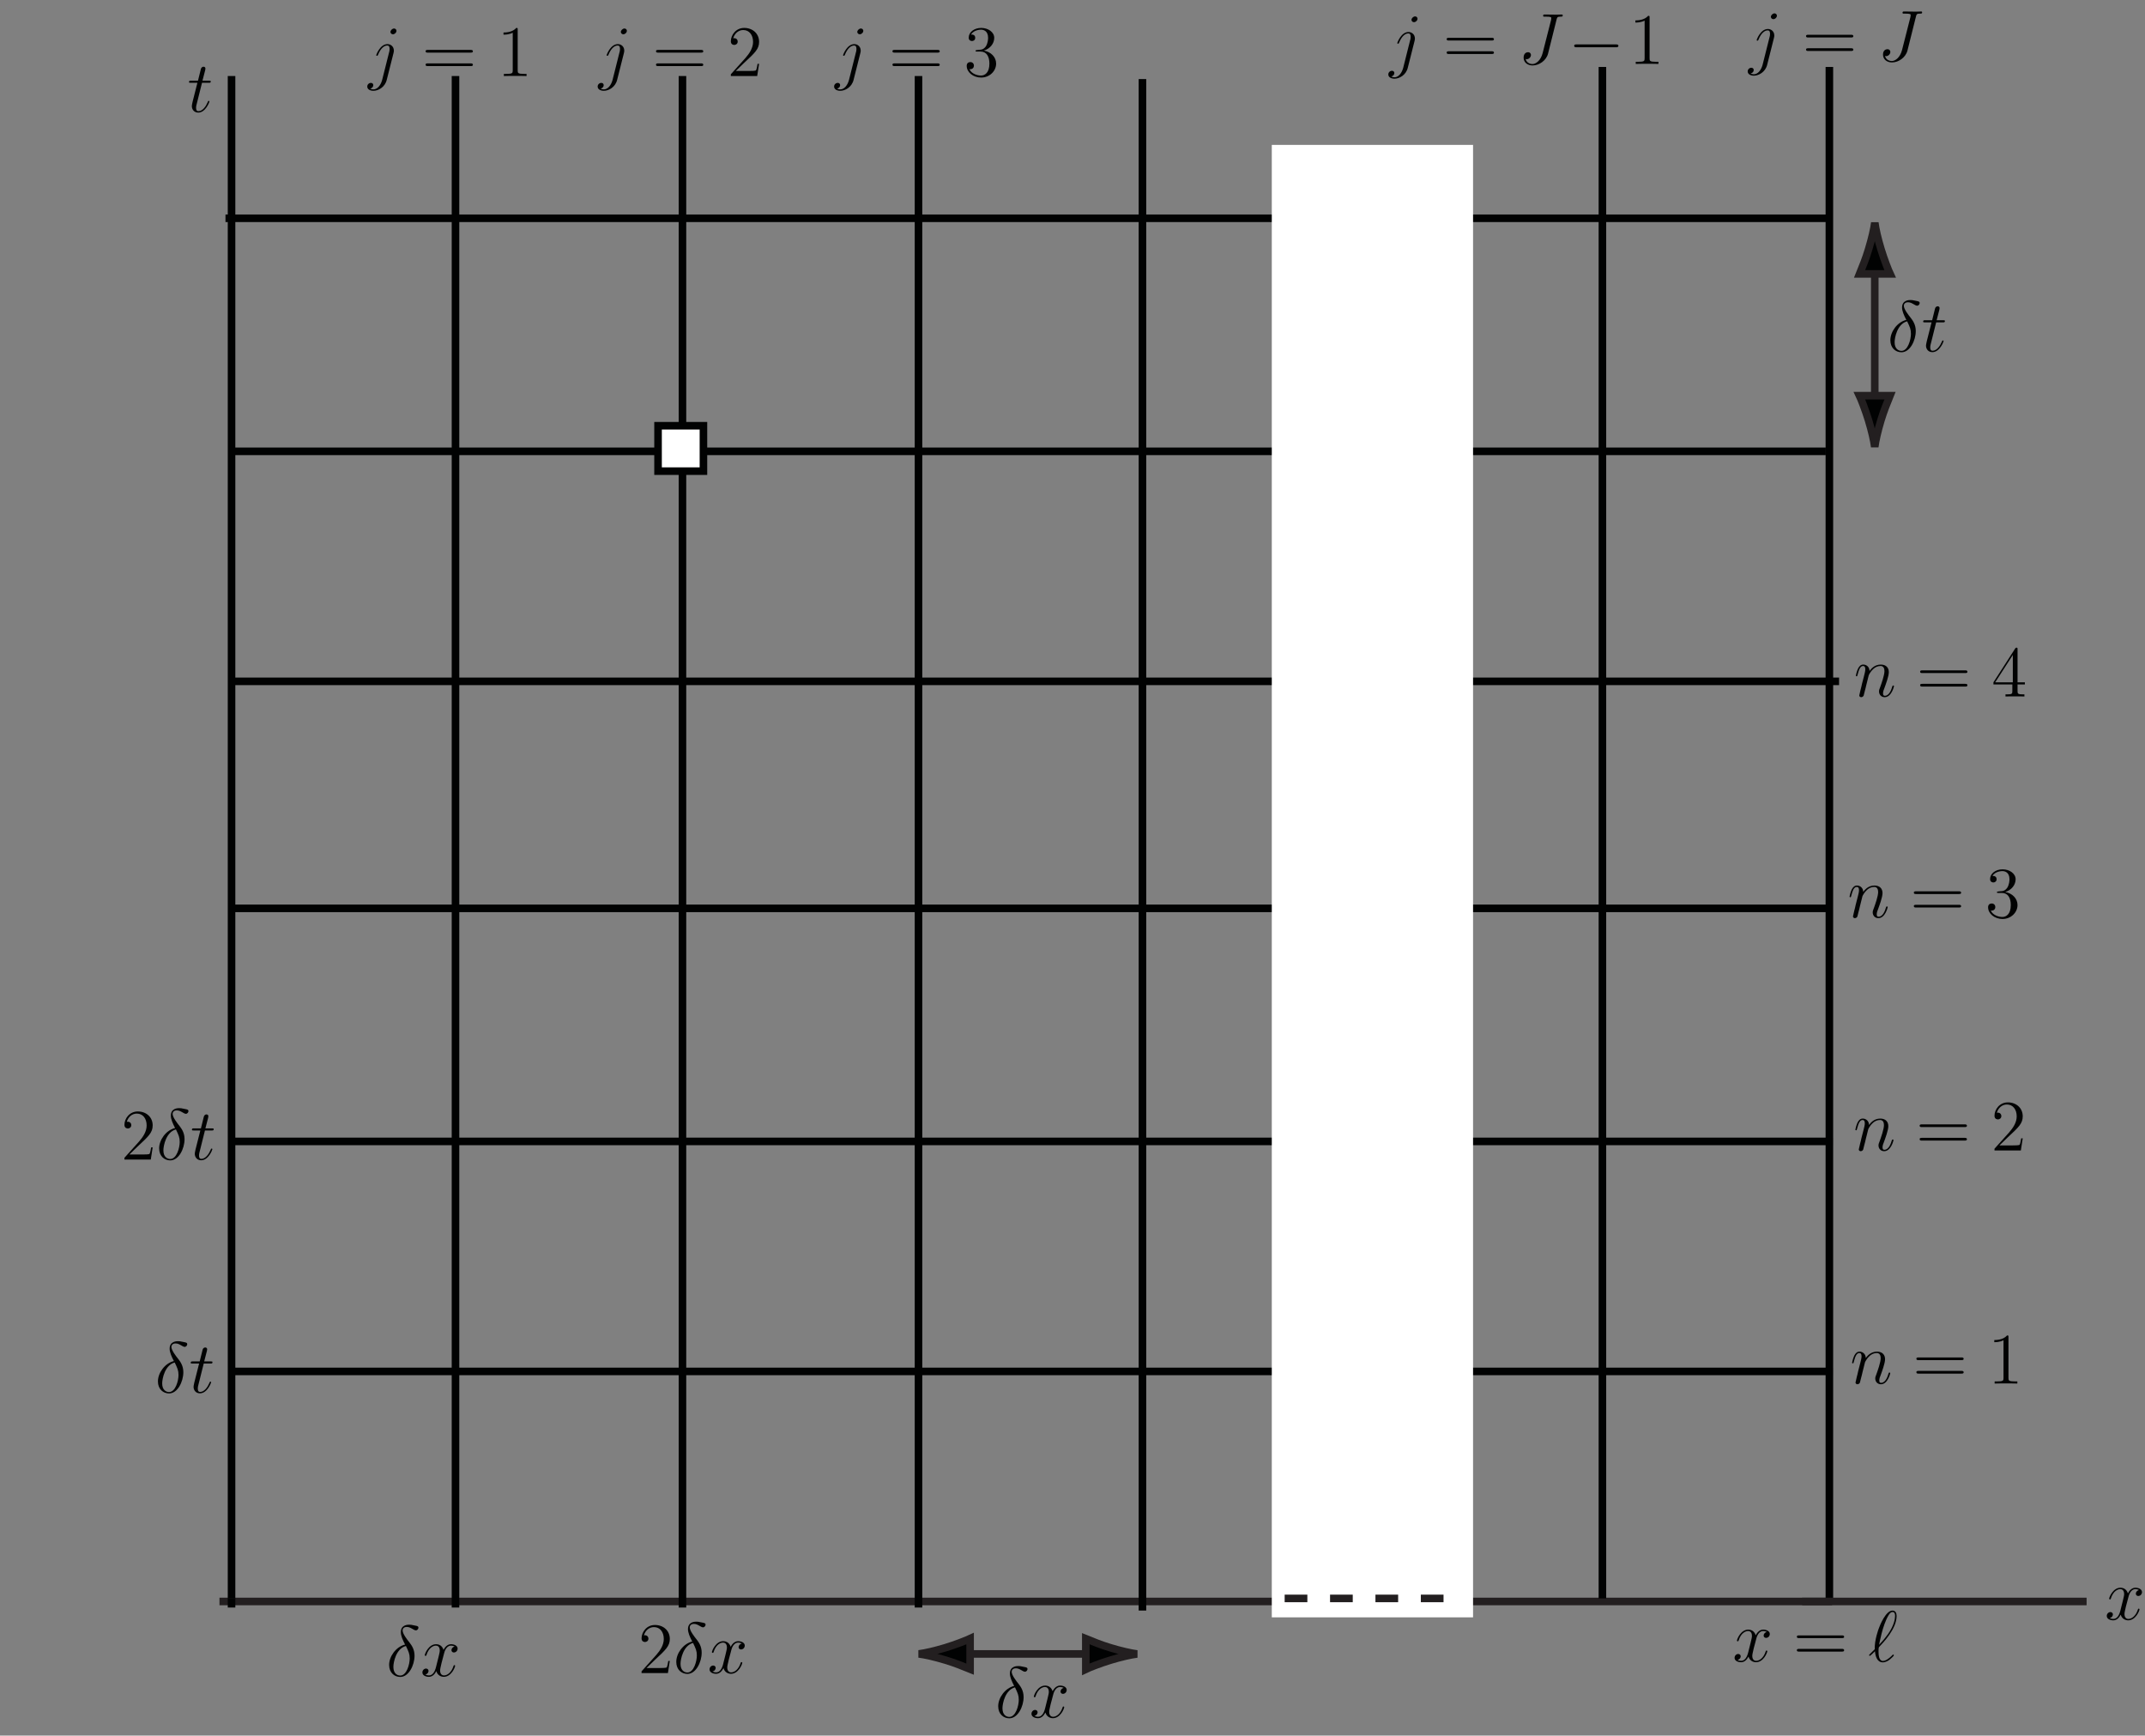 <?xml version="1.0" encoding="UTF-8"?>
<svg xmlns="http://www.w3.org/2000/svg" xmlns:xlink="http://www.w3.org/1999/xlink" width="283.524pt" height="229.372pt" viewBox="0 0 283.524 229.372" version="1.1">
<rect x="0" y="0" width="283.524" height="229.372" fill="#808080" stroke="none"/>
<defs>
<g>
<symbol overflow="visible" id="glyph0-0">
<path style="stroke:none;" d=""/>
</symbol>
<symbol overflow="visible" id="glyph0-1">
<path style="stroke:none;" d="M 2.484 -4.172 C 1.266 -3.875 0.375 -2.594 0.375 -1.484 C 0.375 -0.453 1.078 0.109 1.844 0.109 C 2.969 0.109 3.734 -1.438 3.734 -2.703 C 3.734 -3.562 3.328 -4.094 3.094 -4.406 C 2.734 -4.859 2.156 -5.594 2.156 -6.047 C 2.156 -6.219 2.281 -6.5 2.703 -6.5 C 3 -6.5 3.188 -6.391 3.469 -6.234 C 3.562 -6.172 3.781 -6.047 3.906 -6.047 C 4.109 -6.047 4.25 -6.25 4.25 -6.406 C 4.25 -6.594 4.109 -6.625 3.766 -6.688 C 3.312 -6.797 3.188 -6.797 3.016 -6.797 C 2.859 -6.797 1.922 -6.797 1.922 -5.812 C 1.922 -5.344 2.156 -4.797 2.484 -4.172 Z M 2.594 -3.984 C 2.953 -3.234 3.094 -2.938 3.094 -2.328 C 3.094 -1.578 2.703 -0.078 1.844 -0.078 C 1.469 -0.078 0.938 -0.328 0.938 -1.219 C 0.938 -1.844 1.297 -3.641 2.594 -3.984 Z M 2.594 -3.984 "/>
</symbol>
<symbol overflow="visible" id="glyph0-2">
<path style="stroke:none;" d="M 1.922 -3.844 L 2.797 -3.844 C 2.984 -3.844 3.078 -3.844 3.078 -4.016 C 3.078 -4.125 3.016 -4.125 2.828 -4.125 L 1.984 -4.125 L 2.344 -5.516 C 2.375 -5.656 2.375 -5.672 2.375 -5.734 C 2.375 -5.891 2.25 -5.969 2.125 -5.969 C 2.062 -5.969 1.844 -5.953 1.766 -5.641 L 1.391 -4.125 L 0.484 -4.125 C 0.297 -4.125 0.203 -4.125 0.203 -3.938 C 0.203 -3.844 0.281 -3.844 0.453 -3.844 L 1.312 -3.844 L 0.672 -1.312 C 0.609 -0.984 0.578 -0.891 0.578 -0.766 C 0.578 -0.312 0.891 0.094 1.422 0.094 C 2.391 0.094 2.906 -1.297 2.906 -1.375 C 2.906 -1.422 2.875 -1.453 2.812 -1.453 C 2.797 -1.453 2.75 -1.453 2.734 -1.422 C 2.719 -1.406 2.719 -1.391 2.656 -1.25 C 2.453 -0.766 2.016 -0.094 1.453 -0.094 C 1.172 -0.094 1.141 -0.328 1.141 -0.547 C 1.141 -0.547 1.141 -0.734 1.172 -0.844 Z M 1.922 -3.844 "/>
</symbol>
<symbol overflow="visible" id="glyph0-3">
<path style="stroke:none;" d="M 4.531 -3.906 C 4.234 -3.844 4.109 -3.609 4.109 -3.438 C 4.109 -3.203 4.297 -3.125 4.422 -3.125 C 4.719 -3.125 4.922 -3.375 4.922 -3.641 C 4.922 -4.031 4.453 -4.219 4.047 -4.219 C 3.469 -4.219 3.141 -3.641 3.062 -3.469 C 2.844 -4.172 2.25 -4.219 2.078 -4.219 C 1.094 -4.219 0.578 -2.969 0.578 -2.75 C 0.578 -2.719 0.625 -2.672 0.688 -2.672 C 0.766 -2.672 0.781 -2.719 0.797 -2.766 C 1.125 -3.828 1.766 -4.031 2.047 -4.031 C 2.484 -4.031 2.562 -3.625 2.562 -3.391 C 2.562 -3.188 2.5 -2.969 2.391 -2.5 C 2.234 -1.891 2.203 -1.75 2.062 -1.188 C 1.922 -0.625 1.641 -0.094 1.141 -0.094 C 1.094 -0.094 0.844 -0.094 0.656 -0.219 C 1 -0.281 1.078 -0.578 1.078 -0.688 C 1.078 -0.875 0.922 -1 0.75 -1 C 0.516 -1 0.266 -0.797 0.266 -0.484 C 0.266 -0.094 0.719 0.094 1.125 0.094 C 1.594 0.094 1.906 -0.266 2.109 -0.656 C 2.266 -0.094 2.75 0.094 3.094 0.094 C 4.078 0.094 4.594 -1.156 4.594 -1.375 C 4.594 -1.422 4.547 -1.453 4.5 -1.453 C 4.406 -1.453 4.406 -1.406 4.375 -1.328 C 4.109 -0.484 3.562 -0.094 3.125 -0.094 C 2.797 -0.094 2.609 -0.344 2.609 -0.734 C 2.609 -0.953 2.656 -1.094 2.797 -1.734 C 2.922 -2.172 3.047 -2.672 3.141 -3.031 C 3.281 -3.609 3.609 -4.031 4.047 -4.031 C 4.062 -4.031 4.328 -4.031 4.531 -3.906 Z M 4.531 -3.906 "/>
</symbol>
<symbol overflow="visible" id="glyph0-4">
<path style="stroke:none;" d="M 1.969 -2.797 C 1.984 -2.859 2.234 -3.344 2.578 -3.641 C 2.828 -3.875 3.156 -4.031 3.531 -4.031 C 3.906 -4.031 4.047 -3.734 4.047 -3.359 C 4.047 -2.812 3.656 -1.719 3.469 -1.203 C 3.375 -0.969 3.328 -0.844 3.328 -0.672 C 3.328 -0.25 3.625 0.094 4.078 0.094 C 4.969 0.094 5.312 -1.312 5.312 -1.375 C 5.312 -1.422 5.266 -1.453 5.219 -1.453 C 5.125 -1.453 5.109 -1.422 5.062 -1.266 C 4.844 -0.484 4.484 -0.094 4.109 -0.094 C 4.016 -0.094 3.859 -0.109 3.859 -0.406 C 3.859 -0.656 3.969 -0.938 4.031 -1.078 C 4.219 -1.594 4.625 -2.672 4.625 -3.219 C 4.625 -3.781 4.281 -4.219 3.562 -4.219 C 2.703 -4.219 2.25 -3.609 2.078 -3.375 C 2.062 -3.922 1.656 -4.219 1.25 -4.219 C 0.938 -4.219 0.734 -4.031 0.562 -3.703 C 0.391 -3.359 0.266 -2.797 0.266 -2.75 C 0.266 -2.719 0.297 -2.672 0.359 -2.672 C 0.438 -2.672 0.453 -2.672 0.5 -2.891 C 0.656 -3.484 0.828 -4.031 1.219 -4.031 C 1.438 -4.031 1.516 -3.875 1.516 -3.578 C 1.516 -3.375 1.422 -3 1.344 -2.703 C 1.266 -2.359 1.172 -2.016 1.078 -1.672 C 1.047 -1.484 0.938 -1.062 0.891 -0.891 C 0.828 -0.641 0.719 -0.188 0.719 -0.141 C 0.719 -0.016 0.828 0.094 0.969 0.094 C 1.078 0.094 1.219 0.031 1.297 -0.109 C 1.312 -0.156 1.391 -0.484 1.438 -0.672 C 1.516 -0.969 1.594 -1.25 1.656 -1.547 Z M 1.969 -2.797 "/>
</symbol>
<symbol overflow="visible" id="glyph0-5">
<path style="stroke:none;" d="M 3.344 -3.031 C 3.391 -3.188 3.391 -3.312 3.391 -3.359 C 3.391 -3.906 2.969 -4.219 2.547 -4.219 C 1.578 -4.219 1.062 -2.828 1.062 -2.75 C 1.062 -2.703 1.094 -2.672 1.156 -2.672 C 1.234 -2.672 1.25 -2.703 1.297 -2.797 C 1.672 -3.734 2.156 -4.031 2.516 -4.031 C 2.719 -4.031 2.828 -3.922 2.828 -3.578 C 2.828 -3.359 2.797 -3.266 2.75 -3.094 L 1.844 0.516 C 1.656 1.219 1.219 1.766 0.688 1.766 C 0.656 1.766 0.453 1.766 0.266 1.656 C 0.5 1.609 0.672 1.438 0.672 1.203 C 0.672 1.047 0.562 0.906 0.359 0.906 C 0.109 0.906 -0.125 1.109 -0.125 1.391 C -0.125 1.781 0.297 1.953 0.688 1.953 C 1.344 1.953 2.219 1.469 2.453 0.5 Z M 3.734 -5.969 C 3.734 -6.203 3.531 -6.281 3.422 -6.281 C 3.172 -6.281 2.938 -6.031 2.938 -5.828 C 2.938 -5.688 3.062 -5.516 3.266 -5.516 C 3.484 -5.516 3.734 -5.719 3.734 -5.969 Z M 3.734 -5.969 "/>
</symbol>
<symbol overflow="visible" id="glyph0-6">
<path style="stroke:none;" d="M 5.109 -5.875 C 5.188 -6.156 5.203 -6.25 5.672 -6.25 C 5.828 -6.25 5.922 -6.25 5.922 -6.422 C 5.922 -6.531 5.828 -6.531 5.797 -6.531 C 5.625 -6.531 5.453 -6.516 5.281 -6.516 L 4.75 -6.516 C 4.344 -6.516 3.938 -6.531 3.531 -6.531 C 3.438 -6.531 3.328 -6.531 3.328 -6.359 C 3.328 -6.266 3.406 -6.266 3.406 -6.25 L 3.641 -6.25 C 4.406 -6.25 4.406 -6.172 4.406 -6.031 C 4.406 -6.031 4.406 -5.953 4.375 -5.797 L 3.266 -1.438 C 3.016 -0.453 2.375 0.016 1.922 0.016 C 1.594 0.016 1.141 -0.141 1.016 -0.656 C 1.062 -0.641 1.109 -0.625 1.141 -0.625 C 1.469 -0.625 1.719 -0.906 1.719 -1.188 C 1.719 -1.344 1.609 -1.547 1.328 -1.547 C 1.156 -1.547 0.75 -1.438 0.75 -0.828 C 0.75 -0.219 1.25 0.203 1.938 0.203 C 2.812 0.203 3.75 -0.453 3.984 -1.375 Z M 5.109 -5.875 "/>
</symbol>
<symbol overflow="visible" id="glyph0-7">
<path style="stroke:none;" d="M 0.875 -1.625 C 0.281 -1.031 0.125 -0.891 0.125 -0.844 C 0.125 -0.812 0.156 -0.75 0.234 -0.75 C 0.281 -0.75 0.828 -1.266 0.906 -1.359 C 0.953 -0.719 1.188 0.109 1.938 0.109 C 2.328 0.109 2.672 -0.125 2.828 -0.234 C 2.938 -0.328 3.406 -0.734 3.406 -0.812 C 3.406 -0.859 3.359 -0.922 3.312 -0.922 C 3.266 -0.922 3.125 -0.781 3.094 -0.734 C 2.75 -0.406 2.328 -0.078 1.953 -0.078 C 1.438 -0.078 1.375 -0.828 1.375 -1.344 C 1.375 -1.438 1.375 -1.844 1.438 -1.906 C 2 -2.5 3.766 -4.328 3.766 -6.016 C 3.766 -6.391 3.625 -6.734 3.219 -6.734 C 2.328 -6.734 1.547 -4.766 1.422 -4.406 C 1.375 -4.297 0.828 -2.828 0.875 -1.625 Z M 1.453 -2.219 C 1.469 -2.281 1.891 -4.781 2.703 -6.125 C 2.859 -6.375 3.016 -6.547 3.219 -6.547 C 3.531 -6.547 3.562 -6.234 3.562 -6.031 C 3.562 -5.688 3.469 -4.828 2.625 -3.625 C 2.375 -3.266 2 -2.797 1.453 -2.219 Z M 1.453 -2.219 "/>
</symbol>
<symbol overflow="visible" id="glyph1-0">
<path style="stroke:none;" d=""/>
</symbol>
<symbol overflow="visible" id="glyph1-1">
<path style="stroke:none;" d="M 4.203 -1.609 L 4 -1.609 C 3.969 -1.438 3.891 -0.922 3.797 -0.766 C 3.734 -0.672 3.188 -0.672 2.891 -0.672 L 1.125 -0.672 C 1.391 -0.906 1.969 -1.516 2.219 -1.734 C 3.672 -3.078 4.203 -3.578 4.203 -4.516 C 4.203 -5.625 3.344 -6.359 2.234 -6.359 C 1.125 -6.359 0.469 -5.406 0.469 -4.594 C 0.469 -4.109 0.891 -4.109 0.922 -4.109 C 1.125 -4.109 1.375 -4.25 1.375 -4.547 C 1.375 -4.812 1.188 -5 0.922 -5 C 0.828 -5 0.812 -5 0.781 -4.984 C 0.969 -5.641 1.484 -6.078 2.109 -6.078 C 2.922 -6.078 3.406 -5.406 3.406 -4.516 C 3.406 -3.703 2.938 -3 2.406 -2.391 L 0.469 -0.234 L 0.469 0 L 3.953 0 Z M 4.203 -1.609 "/>
</symbol>
<symbol overflow="visible" id="glyph1-2">
<path style="stroke:none;" d="M 6.453 -3.094 C 6.594 -3.094 6.766 -3.094 6.766 -3.266 C 6.766 -3.453 6.594 -3.453 6.453 -3.453 L 0.828 -3.453 C 0.688 -3.453 0.516 -3.453 0.516 -3.281 C 0.516 -3.094 0.672 -3.094 0.828 -3.094 Z M 6.453 -1.312 C 6.594 -1.312 6.766 -1.312 6.766 -1.484 C 6.766 -1.672 6.594 -1.672 6.453 -1.672 L 0.828 -1.672 C 0.688 -1.672 0.516 -1.672 0.516 -1.5 C 0.516 -1.312 0.672 -1.312 0.828 -1.312 Z M 6.453 -1.312 "/>
</symbol>
<symbol overflow="visible" id="glyph1-3">
<path style="stroke:none;" d="M 2.75 -6.125 C 2.75 -6.344 2.75 -6.359 2.562 -6.359 C 2.328 -6.094 1.859 -5.75 0.875 -5.75 L 0.875 -5.469 C 1.094 -5.469 1.562 -5.469 2.094 -5.719 L 2.094 -0.734 C 2.094 -0.391 2.062 -0.281 1.219 -0.281 L 0.922 -0.281 L 0.922 0 C 1.188 -0.016 2.109 -0.016 2.422 -0.016 C 2.75 -0.016 3.656 -0.016 3.922 0 L 3.922 -0.281 L 3.625 -0.281 C 2.781 -0.281 2.75 -0.391 2.75 -0.734 Z M 2.75 -6.125 "/>
</symbol>
<symbol overflow="visible" id="glyph1-4">
<path style="stroke:none;" d="M 1.766 -3.438 C 1.594 -3.422 1.562 -3.406 1.562 -3.328 C 1.562 -3.234 1.609 -3.234 1.781 -3.234 L 2.219 -3.234 C 3.031 -3.234 3.391 -2.562 3.391 -1.641 C 3.391 -0.391 2.75 -0.062 2.281 -0.062 C 1.812 -0.062 1.031 -0.281 0.75 -0.906 C 1.062 -0.859 1.344 -1.031 1.344 -1.375 C 1.344 -1.656 1.141 -1.844 0.875 -1.844 C 0.641 -1.844 0.391 -1.719 0.391 -1.344 C 0.391 -0.5 1.25 0.203 2.297 0.203 C 3.438 0.203 4.281 -0.672 4.281 -1.641 C 4.281 -2.516 3.578 -3.203 2.656 -3.359 C 3.484 -3.609 4.031 -4.297 4.031 -5.047 C 4.031 -5.797 3.234 -6.359 2.312 -6.359 C 1.359 -6.359 0.656 -5.781 0.656 -5.078 C 0.656 -4.688 0.953 -4.625 1.094 -4.625 C 1.297 -4.625 1.516 -4.766 1.516 -5.047 C 1.516 -5.359 1.297 -5.484 1.078 -5.484 C 1.016 -5.484 1 -5.484 0.969 -5.484 C 1.344 -6.125 2.234 -6.125 2.281 -6.125 C 2.594 -6.125 3.219 -5.984 3.219 -5.047 C 3.219 -4.875 3.188 -4.328 2.922 -3.922 C 2.625 -3.5 2.297 -3.469 2.047 -3.469 Z M 1.766 -3.438 "/>
</symbol>
<symbol overflow="visible" id="glyph1-5">
<path style="stroke:none;" d="M 3.453 -6.219 C 3.453 -6.406 3.453 -6.453 3.312 -6.453 C 3.234 -6.453 3.219 -6.453 3.141 -6.344 L 0.266 -1.875 L 0.266 -1.594 L 2.766 -1.594 L 2.766 -0.734 C 2.766 -0.375 2.75 -0.281 2.062 -0.281 L 1.859 -0.281 L 1.859 0 C 2.078 -0.016 2.844 -0.016 3.109 -0.016 C 3.375 -0.016 4.141 -0.016 4.359 0 L 4.359 -0.281 L 4.172 -0.281 C 3.484 -0.281 3.453 -0.375 3.453 -0.734 L 3.453 -1.594 L 4.422 -1.594 L 4.422 -1.875 L 3.453 -1.875 Z M 2.828 -5.484 L 2.828 -1.875 L 0.5 -1.875 Z M 2.828 -5.484 "/>
</symbol>
<symbol overflow="visible" id="glyph2-0">
<path style="stroke:none;" d=""/>
</symbol>
<symbol overflow="visible" id="glyph2-1">
<path style="stroke:none;" d="M 6.328 -2.203 C 6.453 -2.203 6.641 -2.203 6.641 -2.391 C 6.641 -2.578 6.453 -2.578 6.328 -2.578 L 1.109 -2.578 C 0.969 -2.578 0.797 -2.578 0.797 -2.391 C 0.797 -2.203 0.969 -2.203 1.109 -2.203 Z M 6.328 -2.203 "/>
</symbol>
</g>
<clipPath id="clip1">
  <path d="M 278 209 L 283.523 209 L 283.523 215 L 278 215 Z M 278 209 "/>
</clipPath>
</defs>
<g id="surface1">
<path style="fill:none;stroke-width:1;stroke-linecap:butt;stroke-linejoin:miter;stroke:rgb(13.725%,12.157%,12.549%);stroke-opacity:1;stroke-miterlimit:4;" d="M 29.008 17.724 L 242.164 17.724 " transform="matrix(1,0,0,-1,0,229.372)"/>
<path style="fill:none;stroke-width:1;stroke-linecap:butt;stroke-linejoin:miter;stroke:rgb(0.392%,0.784%,0.784%);stroke-opacity:1;stroke-miterlimit:4;" d="M 30.605 18.126 L 30.605 219.325 " transform="matrix(1,0,0,-1,0,229.372)"/>
<path style="fill:none;stroke-width:1;stroke-linecap:butt;stroke-linejoin:miter;stroke:rgb(0.392%,0.784%,0.784%);stroke-opacity:1;stroke-miterlimit:4;" d="M 30.605 16.923 L 30.605 18.126 " transform="matrix(1,0,0,-1,0,229.372)"/>
<path style="fill:none;stroke-width:1;stroke-linecap:butt;stroke-linejoin:miter;stroke:rgb(0.392%,0.784%,0.784%);stroke-opacity:1;stroke-miterlimit:4;" d="M 211.805 18.126 L 211.805 220.524 " transform="matrix(1,0,0,-1,0,229.372)"/>
<path style="fill:none;stroke-width:1;stroke-linecap:butt;stroke-linejoin:miter;stroke:rgb(0.392%,0.784%,0.784%);stroke-opacity:1;stroke-miterlimit:4;" d="M 241.805 18.126 L 241.805 220.524 " transform="matrix(1,0,0,-1,0,229.372)"/>
<path style="fill:none;stroke-width:1;stroke-linecap:butt;stroke-linejoin:miter;stroke:rgb(0.392%,0.784%,0.784%);stroke-opacity:1;stroke-miterlimit:4;" d="M 151.008 16.524 L 151.008 218.923 " transform="matrix(1,0,0,-1,0,229.372)"/>
<path style="fill:none;stroke-width:1;stroke-linecap:butt;stroke-linejoin:miter;stroke:rgb(0.392%,0.784%,0.784%);stroke-opacity:1;stroke-miterlimit:4;" d="M 121.406 16.923 L 121.406 219.325 " transform="matrix(1,0,0,-1,0,229.372)"/>
<path style="fill:none;stroke-width:1;stroke-linecap:butt;stroke-linejoin:miter;stroke:rgb(0.392%,0.784%,0.784%);stroke-opacity:1;stroke-miterlimit:4;" d="M 90.207 16.923 L 90.207 219.325 " transform="matrix(1,0,0,-1,0,229.372)"/>
<path style="fill:none;stroke-width:1;stroke-linecap:butt;stroke-linejoin:miter;stroke:rgb(0.392%,0.784%,0.784%);stroke-opacity:1;stroke-miterlimit:4;" d="M 60.207 16.923 L 60.207 219.325 " transform="matrix(1,0,0,-1,0,229.372)"/>
<path style="fill:none;stroke-width:1;stroke-linecap:butt;stroke-linejoin:miter;stroke:rgb(0.392%,0.784%,0.784%);stroke-opacity:1;stroke-miterlimit:4;" d="M 30.605 48.126 L 242.246 48.126 " transform="matrix(1,0,0,-1,0,229.372)"/>
<path style="fill:none;stroke-width:1;stroke-linecap:butt;stroke-linejoin:miter;stroke:rgb(0.392%,0.784%,0.784%);stroke-opacity:1;stroke-miterlimit:4;" d="M 30.207 78.524 L 242.246 78.524 " transform="matrix(1,0,0,-1,0,229.372)"/>
<path style="fill:none;stroke-width:1;stroke-linecap:butt;stroke-linejoin:miter;stroke:rgb(0.392%,0.784%,0.784%);stroke-opacity:1;stroke-miterlimit:4;" d="M 30.207 109.325 L 241.406 109.325 " transform="matrix(1,0,0,-1,0,229.372)"/>
<path style="fill:none;stroke-width:1;stroke-linecap:butt;stroke-linejoin:miter;stroke:rgb(0.392%,0.784%,0.784%);stroke-opacity:1;stroke-miterlimit:4;" d="M 30.605 139.325 L 243.086 139.325 " transform="matrix(1,0,0,-1,0,229.372)"/>
<path style="fill:none;stroke-width:1;stroke-linecap:butt;stroke-linejoin:miter;stroke:rgb(0.392%,0.784%,0.784%);stroke-opacity:1;stroke-miterlimit:4;" d="M 30.207 169.724 L 241.328 169.724 " transform="matrix(1,0,0,-1,0,229.372)"/>
<path style="fill:none;stroke-width:1;stroke-linecap:butt;stroke-linejoin:miter;stroke:rgb(0.392%,0.784%,0.784%);stroke-opacity:1;stroke-miterlimit:4;" d="M 29.805 200.524 L 241.406 200.524 " transform="matrix(1,0,0,-1,0,229.372)"/>
<path style=" stroke:none;fill-rule:nonzero;fill:rgb(100%,100%,100%);fill-opacity:1;" d="M 168.605 213.246 L 194.207 213.246 L 194.207 19.648 L 168.605 19.648 Z M 168.605 213.246 "/>
<path style="fill:none;stroke-width:1;stroke-linecap:butt;stroke-linejoin:miter;stroke:rgb(100%,100%,100%);stroke-opacity:1;stroke-miterlimit:4;" d="M 194.207 16.126 L 168.605 16.126 L 168.605 209.724 L 194.207 209.724 Z M 194.207 16.126 " transform="matrix(1,0,0,-1,0,229.372)"/>
<path style="fill:none;stroke-width:1;stroke-linecap:butt;stroke-linejoin:miter;stroke:rgb(13.725%,12.157%,12.549%);stroke-opacity:1;stroke-dasharray:3,3,3,3,3,3;stroke-miterlimit:4;" d="M 169.805 18.126 L 192.605 18.126 " transform="matrix(1,0,0,-1,0,229.372)"/>
<g style="fill:rgb(0.392%,0.784%,0.784%);fill-opacity:1;">
  <use xlink:href="#glyph0-1" x="20.5" y="184.048"/>
  <use xlink:href="#glyph0-2" x="25.006" y="184.048"/>
</g>
<g style="fill:rgb(0.392%,0.784%,0.784%);fill-opacity:1;">
  <use xlink:href="#glyph1-1" x="15.978" y="153.248"/>
</g>
<g style="fill:rgb(0.392%,0.784%,0.784%);fill-opacity:1;">
  <use xlink:href="#glyph0-1" x="20.66" y="153.248"/>
  <use xlink:href="#glyph0-2" x="25.167" y="153.248"/>
</g>
<g style="fill:rgb(0.392%,0.784%,0.784%);fill-opacity:1;">
  <use xlink:href="#glyph0-1" x="51.059" y="221.514"/>
  <use xlink:href="#glyph0-3" x="55.566" y="221.514"/>
</g>
<g style="fill:rgb(0.392%,0.784%,0.784%);fill-opacity:1;">
  <use xlink:href="#glyph1-1" x="84.332" y="221.114"/>
</g>
<g style="fill:rgb(0.392%,0.784%,0.784%);fill-opacity:1;">
  <use xlink:href="#glyph0-1" x="89.014" y="221.114"/>
  <use xlink:href="#glyph0-3" x="93.521" y="221.114"/>
</g>
<g style="fill:rgb(0.392%,0.784%,0.784%);fill-opacity:1;">
  <use xlink:href="#glyph0-1" x="131.566" y="226.981"/>
  <use xlink:href="#glyph0-3" x="136.073" y="226.981"/>
</g>
<g style="fill:rgb(0.392%,0.784%,0.784%);fill-opacity:1;">
  <use xlink:href="#glyph0-1" x="249.491" y="46.448"/>
  <use xlink:href="#glyph0-2" x="253.998" y="46.448"/>
</g>
<g style="fill:rgb(0.392%,0.784%,0.784%);fill-opacity:1;">
  <use xlink:href="#glyph0-4" x="244.541" y="182.848"/>
</g>
<g style="fill:rgb(0.392%,0.784%,0.784%);fill-opacity:1;">
  <use xlink:href="#glyph1-2" x="252.788" y="182.848"/>
  <use xlink:href="#glyph1-3" x="262.728" y="182.848"/>
</g>
<g style="fill:rgb(0.392%,0.784%,0.784%);fill-opacity:1;">
  <use xlink:href="#glyph0-4" x="244.972" y="152.048"/>
</g>
<g style="fill:rgb(0.392%,0.784%,0.784%);fill-opacity:1;">
  <use xlink:href="#glyph1-2" x="253.22" y="152.048"/>
  <use xlink:href="#glyph1-1" x="263.16" y="152.048"/>
</g>
<g style="fill:rgb(0.392%,0.784%,0.784%);fill-opacity:1;">
  <use xlink:href="#glyph0-4" x="244.205" y="121.248"/>
</g>
<g style="fill:rgb(0.392%,0.784%,0.784%);fill-opacity:1;">
  <use xlink:href="#glyph1-2" x="252.452" y="121.248"/>
  <use xlink:href="#glyph1-4" x="262.392" y="121.248"/>
</g>
<g style="fill:rgb(0.392%,0.784%,0.784%);fill-opacity:1;">
  <use xlink:href="#glyph0-4" x="245.038" y="92.048"/>
</g>
<g style="fill:rgb(0.392%,0.784%,0.784%);fill-opacity:1;">
  <use xlink:href="#glyph1-2" x="253.285" y="92.048"/>
  <use xlink:href="#glyph1-5" x="263.224" y="92.048"/>
</g>
<g style="fill:rgb(0.392%,0.784%,0.784%);fill-opacity:1;">
  <use xlink:href="#glyph0-5" x="48.669" y="10.048"/>
</g>
<g style="fill:rgb(0.392%,0.784%,0.784%);fill-opacity:1;">
  <use xlink:href="#glyph1-2" x="55.738" y="10.048"/>
  <use xlink:href="#glyph1-3" x="65.678" y="10.048"/>
</g>
<g style="fill:rgb(0.392%,0.784%,0.784%);fill-opacity:1;">
  <use xlink:href="#glyph0-5" x="79.123" y="10.048"/>
</g>
<g style="fill:rgb(0.392%,0.784%,0.784%);fill-opacity:1;">
  <use xlink:href="#glyph1-2" x="86.192" y="10.048"/>
  <use xlink:href="#glyph1-1" x="96.133" y="10.048"/>
</g>
<g style="fill:rgb(0.392%,0.784%,0.784%);fill-opacity:1;">
  <use xlink:href="#glyph0-5" x="110.376" y="10.048"/>
</g>
<g style="fill:rgb(0.392%,0.784%,0.784%);fill-opacity:1;">
  <use xlink:href="#glyph1-2" x="117.446" y="10.048"/>
  <use xlink:href="#glyph1-4" x="127.387" y="10.048"/>
</g>
<g style="fill:rgb(0.392%,0.784%,0.784%);fill-opacity:1;">
  <use xlink:href="#glyph0-5" x="183.63" y="8.448"/>
</g>
<g style="fill:rgb(0.392%,0.784%,0.784%);fill-opacity:1;">
  <use xlink:href="#glyph1-2" x="190.7" y="8.448"/>
</g>
<g style="fill:rgb(0.392%,0.784%,0.784%);fill-opacity:1;">
  <use xlink:href="#glyph0-6" x="200.64" y="8.448"/>
</g>
<g style="fill:rgb(0.392%,0.784%,0.784%);fill-opacity:1;">
  <use xlink:href="#glyph2-1" x="207.278" y="8.448"/>
</g>
<g style="fill:rgb(0.392%,0.784%,0.784%);fill-opacity:1;">
  <use xlink:href="#glyph1-3" x="215.29" y="8.448"/>
</g>
<g style="fill:rgb(0.392%,0.784%,0.784%);fill-opacity:1;">
  <use xlink:href="#glyph0-5" x="231.134" y="8.048"/>
</g>
<g style="fill:rgb(0.392%,0.784%,0.784%);fill-opacity:1;">
  <use xlink:href="#glyph1-2" x="238.204" y="8.048"/>
</g>
<g style="fill:rgb(0.392%,0.784%,0.784%);fill-opacity:1;">
  <use xlink:href="#glyph0-6" x="248.144" y="8.048"/>
</g>
<g style="fill:rgb(0.392%,0.784%,0.784%);fill-opacity:1;">
  <use xlink:href="#glyph0-3" x="229.008" y="219.586"/>
</g>
<g style="fill:rgb(0.392%,0.784%,0.784%);fill-opacity:1;">
  <use xlink:href="#glyph1-2" x="236.988" y="219.586"/>
</g>
<g style="fill:rgb(0.392%,0.784%,0.784%);fill-opacity:1;">
  <use xlink:href="#glyph0-7" x="246.927" y="219.586"/>
</g>
<g style="fill:rgb(0.392%,0.784%,0.784%);fill-opacity:1;">
  <use xlink:href="#glyph0-2" x="24.779" y="14.786"/>
</g>
<g clip-path="url(#clip1)" clip-rule="nonzero">
<g style="fill:rgb(0.392%,0.784%,0.784%);fill-opacity:1;">
  <use xlink:href="#glyph0-3" x="278.205" y="214.049"/>
</g>
</g>
<path style="fill:none;stroke-width:1;stroke-linecap:butt;stroke-linejoin:miter;stroke:rgb(13.725%,12.157%,12.549%);stroke-opacity:1;stroke-miterlimit:4;" d="M 126.871 10.79 L 144.871 10.79 " transform="matrix(1,0,0,-1,0,229.372)"/>
<path style=" stroke:none;fill-rule:nonzero;fill:rgb(0.392%,0.784%,0.784%);fill-opacity:1;" d="M 146.762 217.762 C 145.438 217.363 144.578 216.992 143.52 216.566 L 143.52 220.605 C 143.898 220.422 145.438 219.809 146.762 219.41 C 148.176 218.98 149.461 218.691 150.293 218.586 C 149.461 218.48 148.176 218.188 146.762 217.762 "/>
<path style="fill:none;stroke-width:1;stroke-linecap:butt;stroke-linejoin:miter;stroke:rgb(13.725%,12.157%,12.549%);stroke-opacity:1;stroke-miterlimit:4;" d="M 146.762 11.61 C 145.438 12.009 144.578 12.38 143.52 12.806 L 143.52 8.767 C 143.898 8.95 145.438 9.563 146.762 9.962 C 148.176 10.392 149.461 10.681 150.293 10.786 C 149.461 10.892 148.176 11.184 146.762 11.61 Z M 146.762 11.61 " transform="matrix(1,0,0,-1,0,229.372)"/>
<path style=" stroke:none;fill-rule:nonzero;fill:rgb(0.392%,0.784%,0.784%);fill-opacity:1;" d="M 124.984 219.402 C 126.305 219.801 127.164 220.168 128.227 220.594 L 128.227 216.559 C 127.848 216.738 126.305 217.352 124.984 217.754 C 123.566 218.18 122.285 218.473 121.449 218.578 C 122.285 218.68 123.566 218.973 124.984 219.402 "/>
<path style="fill:none;stroke-width:1;stroke-linecap:butt;stroke-linejoin:miter;stroke:rgb(13.725%,12.157%,12.549%);stroke-opacity:1;stroke-miterlimit:4;" d="M 124.984 9.97 C 126.305 9.571 127.164 9.204 128.227 8.778 L 128.227 12.813 C 127.848 12.634 126.305 12.02 124.984 11.618 C 123.566 11.192 122.285 10.899 121.449 10.794 C 122.285 10.692 123.566 10.399 124.984 9.97 Z M 124.984 9.97 " transform="matrix(1,0,0,-1,0,229.372)"/>
<path style="fill:none;stroke-width:1;stroke-linecap:butt;stroke-linejoin:miter;stroke:rgb(13.725%,12.157%,12.549%);stroke-opacity:1;stroke-miterlimit:4;" d="M 247.805 175.724 L 247.805 194.524 " transform="matrix(1,0,0,-1,0,229.372)"/>
<path style=" stroke:none;fill-rule:nonzero;fill:rgb(0.392%,0.784%,0.784%);fill-opacity:1;" d="M 246.984 32.957 C 246.586 34.281 246.219 35.141 245.793 36.203 L 249.828 36.203 C 249.648 35.82 249.035 34.281 248.637 32.957 C 248.207 31.543 247.914 30.258 247.812 29.426 C 247.707 30.258 247.414 31.543 246.984 32.957 "/>
<path style="fill:none;stroke-width:1;stroke-linecap:butt;stroke-linejoin:miter;stroke:rgb(13.725%,12.157%,12.549%);stroke-opacity:1;stroke-miterlimit:4;" d="M 246.984 196.415 C 246.586 195.091 246.219 194.231 245.793 193.169 L 249.828 193.169 C 249.648 193.552 249.035 195.091 248.637 196.415 C 248.207 197.829 247.914 199.114 247.812 199.946 C 247.707 199.114 247.414 197.829 246.984 196.415 Z M 246.984 196.415 " transform="matrix(1,0,0,-1,0,229.372)"/>
<path style=" stroke:none;fill-rule:nonzero;fill:rgb(0.392%,0.784%,0.784%);fill-opacity:1;" d="M 248.625 55.535 C 249.027 54.215 249.395 53.355 249.82 52.293 L 245.785 52.293 C 245.965 52.672 246.578 54.215 246.977 55.535 C 247.406 56.953 247.699 58.234 247.801 59.07 C 247.906 58.234 248.199 56.953 248.625 55.535 "/>
<path style="fill:none;stroke-width:1;stroke-linecap:butt;stroke-linejoin:miter;stroke:rgb(13.725%,12.157%,12.549%);stroke-opacity:1;stroke-miterlimit:4;" d="M 248.625 173.837 C 249.027 175.157 249.395 176.017 249.82 177.079 L 245.785 177.079 C 245.965 176.7 246.578 175.157 246.977 173.837 C 247.406 172.419 247.699 171.138 247.801 170.302 C 247.906 171.138 248.199 172.419 248.625 173.837 Z M 248.625 173.837 " transform="matrix(1,0,0,-1,0,229.372)"/>
<path style="fill:none;stroke-width:1;stroke-linecap:butt;stroke-linejoin:miter;stroke:rgb(13.725%,12.157%,12.549%);stroke-opacity:1;stroke-miterlimit:4;" d="M 238.207 17.724 L 275.805 17.724 " transform="matrix(1,0,0,-1,0,229.372)"/>
<path style=" stroke:none;fill-rule:nonzero;fill:rgb(100%,100%,100%);fill-opacity:1;" d="M 86.98 62.266 L 92.98 62.266 L 92.98 56.266 L 86.98 56.266 Z M 86.98 62.266 "/>
<path style="fill:none;stroke-width:1;stroke-linecap:butt;stroke-linejoin:miter;stroke:rgb(0.392%,0.784%,0.784%);stroke-opacity:1;stroke-miterlimit:4;" d="M 92.98 167.106 L 86.98 167.106 L 86.98 173.106 L 92.98 173.106 Z M 92.98 167.106 " transform="matrix(1,0,0,-1,0,229.372)"/>
</g>
</svg>
